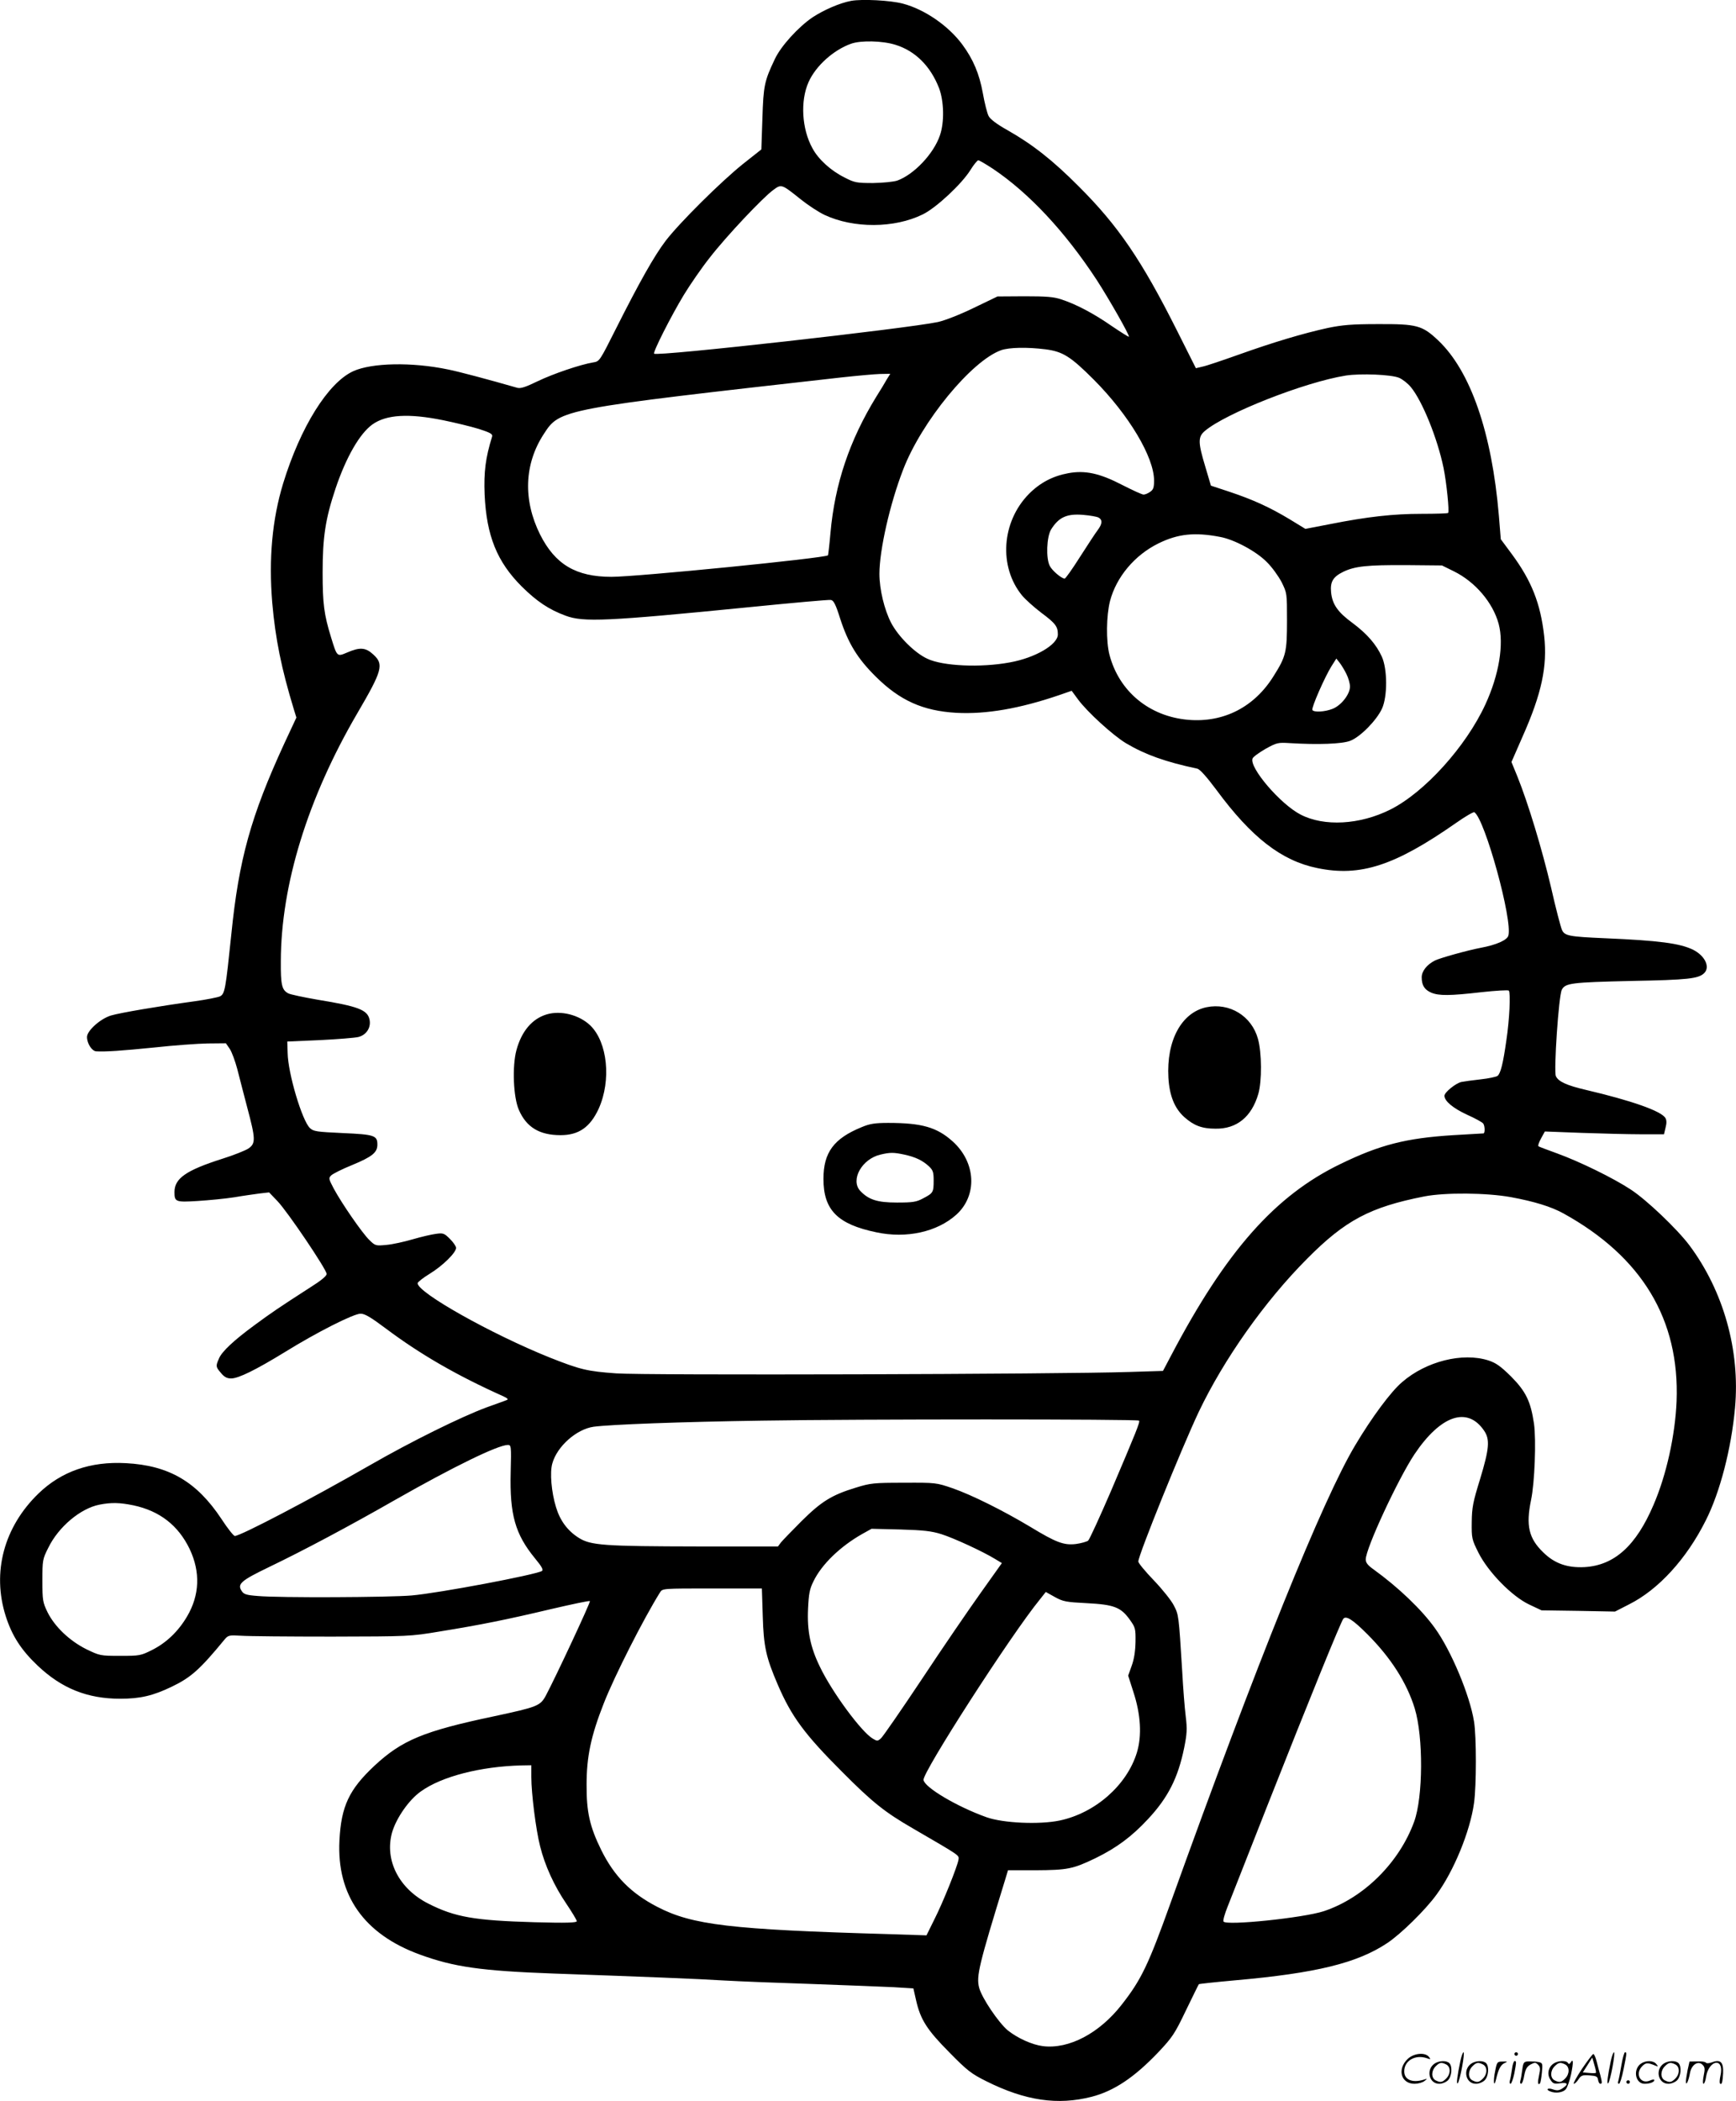 <?xml version="1.0" encoding="UTF-8"?>
<svg xmlns="http://www.w3.org/2000/svg" version="1.0" viewBox="0 0 992.406 1200.418" preserveAspectRatio="xMidYMid meet">
  <g transform="translate(-0.265,1200.579) scale(0.1,-0.1)" fill="#000000" stroke="none">
    <path d="M4869 12001 c-65 -12 -155 -51 -221 -94 -81 -55 -181 -164 -216 -239 -60 -126 -65 -152 -71 -339 l-6 -177 -105 -83 c-126 -101 -363 -336 -442 -439 -66 -87 -150 -236 -284 -502 -94 -187 -94 -187 -131 -193 -73 -12 -229 -65 -318 -108 -68 -33 -96 -42 -115 -37 -167 48 -336 93 -397 105 -207 43 -435 38 -541 -10 -144 -66 -302 -319 -401 -642 -62 -204 -83 -428 -62 -682 18 -205 52 -374 124 -610 l14 -45 -70 -150 c-190 -413 -259 -660 -302 -1088 -33 -318 -37 -341 -65 -355 -14 -6 -79 -19 -145 -28 -204 -28 -421 -65 -477 -81 -61 -18 -138 -87 -138 -123 0 -37 28 -81 53 -82 52 -3 144 3 332 22 110 12 247 22 304 23 l105 1 22 -32 c12 -18 31 -70 43 -115 12 -46 37 -145 57 -220 48 -180 49 -205 7 -234 -18 -12 -86 -39 -150 -59 -207 -66 -273 -112 -273 -190 0 -56 6 -59 133 -51 63 4 157 13 208 21 52 9 118 18 147 22 l53 6 47 -49 c58 -60 282 -392 282 -417 0 -11 -32 -38 -88 -73 -188 -121 -230 -150 -321 -217 -123 -90 -191 -154 -207 -194 -19 -43 -18 -47 12 -82 19 -23 34 -31 58 -31 42 0 141 49 306 150 184 114 394 220 434 220 24 0 58 -20 146 -86 195 -146 404 -267 670 -386 24 -11 30 -18 20 -21 -8 -4 -60 -22 -115 -42 -146 -54 -430 -194 -670 -332 -340 -195 -738 -403 -770 -403 -7 0 -42 44 -77 98 -141 212 -299 305 -546 318 -202 11 -369 -47 -500 -174 -197 -191 -266 -449 -187 -699 36 -113 88 -194 183 -284 137 -130 284 -189 472 -189 114 0 187 17 295 69 110 53 161 99 301 269 21 25 26 26 95 22 41 -3 274 -5 519 -5 439 1 447 1 615 29 235 38 384 68 637 128 120 28 220 49 223 46 5 -5 -197 -437 -252 -540 -32 -59 -48 -65 -295 -118 -404 -85 -528 -137 -685 -283 -145 -136 -190 -231 -200 -427 -16 -313 141 -535 458 -651 196 -72 354 -94 764 -109 533 -19 817 -30 980 -40 88 -5 315 -14 505 -20 190 -7 397 -15 460 -18 l114 -7 16 -70 c25 -109 62 -167 190 -296 102 -104 126 -122 210 -164 224 -112 409 -139 604 -89 127 33 243 110 381 255 79 84 93 104 157 238 39 80 72 148 74 150 2 2 95 12 206 22 465 41 700 99 871 213 77 51 218 189 281 276 99 134 193 363 215 524 14 99 14 381 0 466 -24 150 -131 406 -224 534 -76 106 -208 232 -349 334 -34 24 -46 39 -46 58 0 63 184 458 278 600 151 225 304 276 399 135 34 -50 29 -103 -23 -275 -41 -132 -47 -163 -48 -247 -1 -91 0 -98 38 -174 55 -110 191 -250 291 -297 l70 -33 210 -3 210 -4 80 41 c168 84 329 260 439 480 81 160 146 410 167 643 30 328 -66 668 -261 929 -70 93 -245 260 -336 319 -99 65 -289 158 -418 205 -55 20 -103 38 -108 41 -5 3 2 23 14 45 l22 40 211 -8 c115 -4 269 -8 340 -8 l130 0 9 38 c7 26 6 44 -1 55 -24 40 -192 99 -456 161 -107 25 -156 47 -170 78 -13 28 16 462 34 494 20 38 55 42 394 50 329 6 387 13 420 45 35 35 4 99 -63 133 -75 37 -196 53 -502 66 -209 9 -232 14 -248 47 -7 15 -36 125 -63 245 -52 220 -130 478 -192 632 l-34 83 63 144 c110 247 143 403 124 576 -21 186 -72 315 -185 468 l-63 85 -11 135 c-40 474 -162 826 -347 1001 -91 86 -122 94 -344 93 -150 0 -204 -5 -287 -22 -141 -31 -309 -81 -508 -152 -93 -33 -187 -65 -208 -69 l-38 -9 -109 217 c-201 400 -336 598 -560 821 -148 149 -265 241 -408 322 -61 34 -99 63 -108 81 -8 15 -23 74 -33 131 -20 110 -55 193 -117 277 -79 107 -215 201 -340 234 -72 19 -232 27 -295 16z m252 -251 c114 -35 201 -122 250 -248 28 -74 31 -195 5 -269 -35 -105 -149 -225 -244 -259 -21 -7 -81 -13 -138 -14 -93 0 -106 2 -162 31 -79 39 -151 104 -185 168 -61 110 -70 271 -22 378 41 92 142 183 243 219 56 20 180 17 253 -6z m557 -708 c206 -138 413 -359 595 -637 71 -110 189 -317 183 -323 -2 -2 -46 26 -98 61 -102 71 -204 125 -288 152 -44 15 -86 18 -210 18 l-155 -1 -135 -65 c-78 -38 -165 -72 -205 -81 -174 -37 -1607 -198 -1623 -181 -8 8 95 212 170 336 36 59 102 155 149 214 93 120 303 343 363 386 46 34 47 33 156 -54 41 -33 102 -73 136 -89 166 -78 400 -77 562 3 76 37 222 173 272 253 19 31 40 56 45 56 6 0 43 -22 83 -48z m301 -1032 c100 -13 144 -41 277 -174 200 -201 344 -442 344 -576 0 -39 -4 -52 -22 -64 -12 -9 -29 -16 -38 -16 -9 0 -63 25 -122 55 -129 67 -213 85 -309 67 -88 -16 -162 -55 -225 -119 -156 -159 -173 -415 -39 -579 19 -23 68 -67 110 -99 82 -61 95 -79 95 -124 0 -58 -129 -134 -275 -160 -166 -31 -383 -21 -471 21 -72 33 -166 127 -207 205 -39 75 -67 192 -67 280 0 136 60 400 135 594 105 275 392 624 561 684 46 16 149 18 253 5z m-907 -172 c-10 -18 -37 -63 -60 -99 -153 -249 -237 -498 -262 -779 -6 -69 -13 -126 -14 -127 -16 -16 -1092 -123 -1238 -123 -203 0 -322 71 -408 242 -98 197 -91 403 22 575 91 141 97 142 1698 322 91 10 191 19 223 20 l59 1 -20 -32z m2929 9 c19 -8 50 -32 67 -53 66 -80 152 -293 187 -462 17 -84 34 -250 26 -257 -2 -3 -71 -5 -152 -5 -160 0 -307 -16 -524 -59 l-140 -27 -90 55 c-113 68 -209 112 -344 157 l-106 35 -32 108 c-42 139 -43 171 -2 205 121 102 572 279 805 316 84 13 261 6 305 -13z m-5466 -242 c68 -14 160 -36 205 -50 65 -21 80 -29 76 -43 -38 -123 -48 -202 -43 -332 11 -236 71 -384 212 -525 87 -86 156 -132 251 -167 101 -38 236 -32 1043 48 249 25 462 44 473 42 16 -2 28 -25 54 -108 46 -141 99 -227 203 -330 138 -137 270 -196 461 -207 170 -9 361 24 587 101 l72 25 36 -49 c53 -72 200 -206 275 -251 110 -65 224 -106 407 -145 15 -3 54 -47 110 -122 200 -271 371 -404 576 -446 246 -51 443 13 795 259 51 36 98 63 103 60 60 -38 221 -621 194 -706 -8 -25 -69 -52 -155 -68 -79 -15 -236 -59 -264 -73 -46 -23 -76 -61 -76 -96 0 -46 16 -71 55 -88 44 -18 105 -18 287 3 82 9 152 13 156 9 11 -12 4 -166 -14 -284 -19 -135 -33 -188 -50 -203 -8 -6 -51 -15 -96 -20 -46 -5 -96 -12 -111 -15 -32 -7 -97 -59 -97 -79 0 -30 49 -71 129 -108 47 -21 89 -44 93 -51 10 -15 10 -56 1 -56 -5 0 -82 -5 -173 -10 -270 -17 -419 -55 -645 -165 -373 -180 -654 -498 -967 -1093 l-47 -89 -194 -6 c-388 -13 -2775 -20 -2932 -8 -166 12 -204 21 -381 91 -331 133 -754 370 -754 424 0 6 31 31 69 54 74 45 151 121 151 148 0 9 -16 32 -35 51 -33 33 -39 35 -81 29 -24 -3 -84 -17 -132 -31 -48 -14 -115 -29 -150 -32 -62 -6 -64 -5 -98 28 -41 40 -157 208 -203 293 -30 57 -31 61 -14 77 10 9 63 36 118 58 116 48 145 72 145 117 0 52 -16 58 -198 66 -149 7 -167 9 -188 29 -44 42 -125 311 -127 429 l-2 65 185 8 c102 5 202 13 222 18 46 12 73 55 63 100 -12 55 -64 75 -297 113 -81 14 -156 30 -167 36 -37 19 -44 48 -43 184 1 436 154 932 437 1416 144 246 153 280 92 336 -44 41 -77 43 -149 12 -59 -25 -58 -27 -93 87 -40 130 -48 191 -48 370 0 202 16 307 74 480 60 178 138 314 211 366 79 56 206 64 403 24z m3747 -556 c24 -13 23 -36 -5 -73 -13 -17 -58 -86 -101 -153 -43 -68 -82 -123 -87 -123 -18 0 -71 45 -85 72 -23 44 -18 166 7 208 44 71 91 92 184 84 38 -3 77 -10 87 -15z m696 -111 c81 -15 206 -82 266 -143 30 -29 67 -81 85 -115 31 -63 31 -64 31 -220 0 -180 -6 -205 -76 -316 -110 -178 -286 -268 -488 -251 -223 19 -396 162 -451 372 -20 78 -18 222 3 306 36 138 141 263 277 330 112 55 208 65 353 37z m1337 -197 c121 -60 222 -178 255 -300 31 -116 2 -291 -76 -460 -111 -241 -348 -503 -544 -601 -174 -87 -379 -98 -513 -28 -116 60 -294 269 -274 320 3 9 36 33 74 55 65 36 72 37 138 33 162 -10 299 -5 346 13 58 22 151 117 182 184 32 70 31 227 -1 297 -32 70 -84 130 -167 192 -85 62 -116 107 -123 175 -6 61 11 89 70 118 67 32 137 39 358 38 l206 -2 69 -34z m-615 -587 c11 -22 20 -54 20 -71 0 -43 -49 -107 -99 -127 -45 -18 -107 -21 -116 -7 -7 12 71 189 109 250 l28 44 19 -24 c10 -13 28 -42 39 -65z m939 -2988 c136 -25 232 -55 301 -93 449 -248 665 -606 647 -1073 -8 -195 -58 -422 -132 -593 -100 -234 -224 -345 -394 -355 -98 -5 -171 20 -236 84 -83 80 -100 153 -70 299 21 98 30 343 17 436 -19 128 -46 184 -131 270 -61 60 -87 78 -130 92 -147 47 -356 -5 -493 -124 -63 -53 -173 -201 -267 -359 -187 -311 -563 -1243 -1056 -2615 -128 -357 -168 -440 -280 -583 -128 -164 -302 -255 -450 -237 -63 8 -146 46 -201 90 -53 44 -149 186 -164 244 -17 66 -2 128 149 618 l16 53 155 0 c186 1 216 7 345 69 121 59 208 124 300 223 115 123 172 236 207 407 16 80 18 107 9 180 -6 47 -15 163 -20 256 -20 324 -20 324 -48 378 -14 28 -66 93 -114 143 -49 51 -89 99 -89 108 0 36 246 644 345 854 144 302 377 632 619 875 219 221 361 296 671 357 119 23 356 21 494 -4z m-2125 -1277 c7 -7 -14 -59 -161 -404 -64 -148 -122 -275 -130 -282 -9 -6 -40 -15 -70 -19 -69 -8 -112 8 -262 99 -154 92 -332 181 -444 220 -91 31 -94 32 -277 31 -173 0 -191 -2 -275 -28 -138 -42 -197 -79 -310 -191 -55 -55 -108 -110 -118 -122 l-17 -23 -452 0 c-546 1 -619 6 -688 50 -63 40 -106 98 -129 175 -26 85 -36 197 -21 249 27 98 138 196 236 210 98 13 497 28 964 35 552 9 2145 9 2154 0z m-3592 -296 c-6 -242 26 -353 139 -491 39 -47 49 -66 40 -72 -37 -22 -586 -126 -745 -140 -125 -11 -761 -14 -880 -3 -66 5 -80 10 -92 29 -26 39 -4 59 154 135 200 96 463 236 727 387 329 187 581 310 640 312 20 0 21 -4 17 -157z m-2157 -188 c151 -32 257 -115 322 -250 62 -131 57 -263 -15 -385 -50 -85 -118 -150 -199 -191 -66 -33 -72 -34 -184 -34 -113 0 -116 1 -193 38 -96 48 -181 129 -222 212 -27 56 -29 68 -29 180 0 116 1 123 34 188 58 119 184 225 293 246 66 13 116 12 193 -4z m4620 -165 c70 -22 237 -99 307 -142 l38 -23 -121 -170 c-67 -94 -218 -314 -335 -491 -118 -177 -223 -329 -235 -340 -19 -17 -22 -17 -47 -2 -65 38 -233 266 -302 410 -55 112 -74 206 -68 333 4 85 9 112 31 156 47 97 153 199 278 270 l54 30 165 -4 c133 -4 178 -9 235 -27z m-1022 -467 c5 -176 19 -237 86 -393 78 -181 152 -282 366 -496 175 -176 245 -232 408 -326 275 -160 262 -151 259 -178 -6 -37 -88 -243 -139 -343 l-44 -89 -212 7 c-908 26 -1127 52 -1327 156 -151 78 -246 175 -320 324 -66 134 -85 218 -84 375 0 159 25 278 98 463 60 154 227 483 322 635 14 22 15 22 298 22 l284 0 5 -157z m1852 73 c156 -8 195 -23 246 -94 32 -45 34 -51 33 -127 -1 -53 -8 -99 -22 -137 l-20 -56 30 -94 c42 -128 49 -249 20 -345 -57 -187 -238 -346 -442 -389 -116 -24 -322 -15 -418 19 -168 60 -354 170 -360 213 -6 43 499 828 665 1031 l34 43 52 -29 c47 -26 64 -29 182 -35z m1604 -177 c135 -135 226 -278 271 -424 50 -164 48 -506 -3 -647 -85 -234 -288 -436 -517 -512 -116 -38 -558 -84 -573 -59 -4 6 7 44 23 84 16 41 119 301 228 579 242 613 420 1050 434 1067 16 19 54 -5 137 -88z m-4779 -817 c0 -92 26 -300 50 -394 27 -110 81 -228 150 -329 33 -49 60 -94 60 -100 0 -9 -60 -11 -242 -6 -343 10 -454 29 -606 106 -169 85 -252 249 -208 407 24 82 96 186 164 234 119 86 342 143 575 149 l57 1 0 -68z M6900 6251 c-143 -30 -230 -190 -218 -403 6 -102 35 -174 90 -224 55 -49 101 -67 179 -67 122 -2 207 68 245 199 21 73 20 235 -2 314 -36 131 -162 208 -294 181z M3128 6210 c-84 -25 -144 -97 -173 -204 -25 -92 -18 -270 14 -342 43 -99 118 -144 238 -144 104 0 169 45 218 151 73 162 51 380 -48 476 -64 61 -169 87 -249 63z M4929 5566 c-160 -65 -219 -145 -219 -296 0 -178 81 -259 302 -305 173 -37 348 2 458 101 121 110 112 298 -21 418 -90 81 -176 106 -369 106 -76 0 -106 -5 -151 -24z m243 -157 c64 -14 104 -33 141 -67 23 -22 27 -33 27 -81 0 -68 -3 -72 -60 -102 -39 -21 -59 -24 -150 -24 -112 0 -162 16 -210 67 -57 62 9 182 116 207 55 13 75 13 136 0z M8351 230 c-18 -85 -24 -135 -15 -127 12 11 43 177 33 177 -4 0 -12 -22 -18 -50z M8660 270 c0 -5 5 -10 10 -10 6 0 10 5 10 10 0 6 -4 10 -10 10 -5 0 -10 -4 -10 -10z M9211 230 c-18 -85 -24 -135 -15 -127 12 11 43 177 33 177 -4 0 -12 -22 -18 -50z M9271 203 c-7 -42 -15 -82 -18 -90 -3 -7 -1 -13 5 -13 5 0 17 37 26 83 19 95 19 97 8 97 -4 0 -14 -34 -21 -77z M8051 243 c-63 -59 -40 -143 38 -143 20 0 46 7 57 16 18 14 18 15 -6 7 -64 -19 -110 0 -110 48 0 61 63 98 130 75 22 -8 23 -7 11 8 -22 27 -85 21 -120 -11z M9046 185 c-31 -47 -52 -85 -46 -85 5 0 17 11 26 25 15 23 23 26 63 23 39 -3 46 -6 49 -25 2 -13 8 -23 13 -23 11 0 11 6 0 50 -6 19 -15 54 -21 78 -6 23 -14 42 -19 42 -4 0 -33 -38 -65 -85z m80 -22 c-2 -3 -20 -3 -40 -1 l-35 3 27 42 27 43 12 -42 c7 -23 11 -43 9 -45z M8203 215 c-50 -35 -31 -115 27 -115 17 0 39 9 50 20 22 22 27 79 8 98 -16 16 -59 15 -85 -3z m68 -5 c25 -14 25 -54 -1 -80 -23 -23 -33 -24 -61 -10 -25 14 -25 54 1 80 23 23 33 24 61 10z M8413 215 c-50 -35 -31 -115 27 -115 17 0 39 9 50 20 22 22 27 79 8 98 -16 16 -59 15 -85 -3z m68 -5 c25 -14 25 -54 -1 -80 -23 -23 -33 -24 -61 -10 -25 14 -25 54 1 80 23 23 33 24 61 10z M8550 173 c-12 -56 -8 -100 5 -48 13 57 26 83 48 93 20 9 19 10 -10 9 -31 0 -33 -2 -43 -54z M8646 183 c-4 -27 -9 -56 -12 -65 -3 -10 -1 -18 4 -18 5 0 14 26 21 57 13 68 13 73 2 73 -5 0 -12 -21 -15 -47z M8705 181 c-3 -25 -8 -54 -11 -63 -3 -10 -1 -18 4 -18 6 0 14 21 18 47 7 36 15 51 36 63 25 13 29 13 43 -1 13 -13 14 -24 6 -60 -9 -41 -8 -59 5 -47 3 3 8 31 11 61 5 53 4 56 -18 61 -13 3 -38 4 -56 4 -29 -1 -32 -4 -38 -47z M8883 215 c-30 -21 -38 -62 -17 -92 14 -22 21 -25 55 -20 45 6 50 -5 14 -29 -20 -13 -31 -14 -55 -6 -30 11 -44 -1 -14 -12 30 -12 71 -6 87 12 9 10 23 49 31 87 14 68 13 93 -3 66 -6 -9 -11 -10 -15 -2 -10 16 -58 14 -83 -4z m68 -5 c25 -14 25 -54 -1 -80 -23 -23 -33 -24 -61 -10 -25 14 -25 54 1 80 23 23 33 24 61 10z M9383 215 c-47 -33 -32 -115 21 -115 31 0 56 10 56 21 0 5 -11 4 -24 -2 -55 -25 -89 38 -45 82 20 20 31 21 74 3 18 -7 18 -6 6 9 -17 21 -59 22 -88 2z M9513 215 c-50 -35 -31 -115 27 -115 17 0 39 9 50 20 22 22 27 79 8 98 -16 16 -59 15 -85 -3z m68 -5 c25 -14 25 -54 -1 -80 -23 -23 -33 -24 -61 -10 -25 14 -25 54 1 80 23 23 33 24 61 10z M9650 178 c-5 -27 -10 -57 -10 -66 1 -27 16 5 24 51 9 47 47 71 72 45 13 -13 14 -24 6 -62 -5 -25 -6 -46 -1 -46 5 0 12 19 15 42 7 43 33 78 59 78 23 0 33 -29 23 -73 -5 -22 -6 -42 -3 -45 10 -11 15 6 18 58 3 64 -15 81 -63 63 -18 -7 -32 -7 -36 -2 -3 5 -25 8 -49 7 l-44 -1 -11 -49z M9300 110 c0 -5 5 -10 10 -10 6 0 10 5 10 10 0 6 -4 10 -10 10 -5 0 -10 -4 -10 -10z"></path>
  </g>
</svg>
